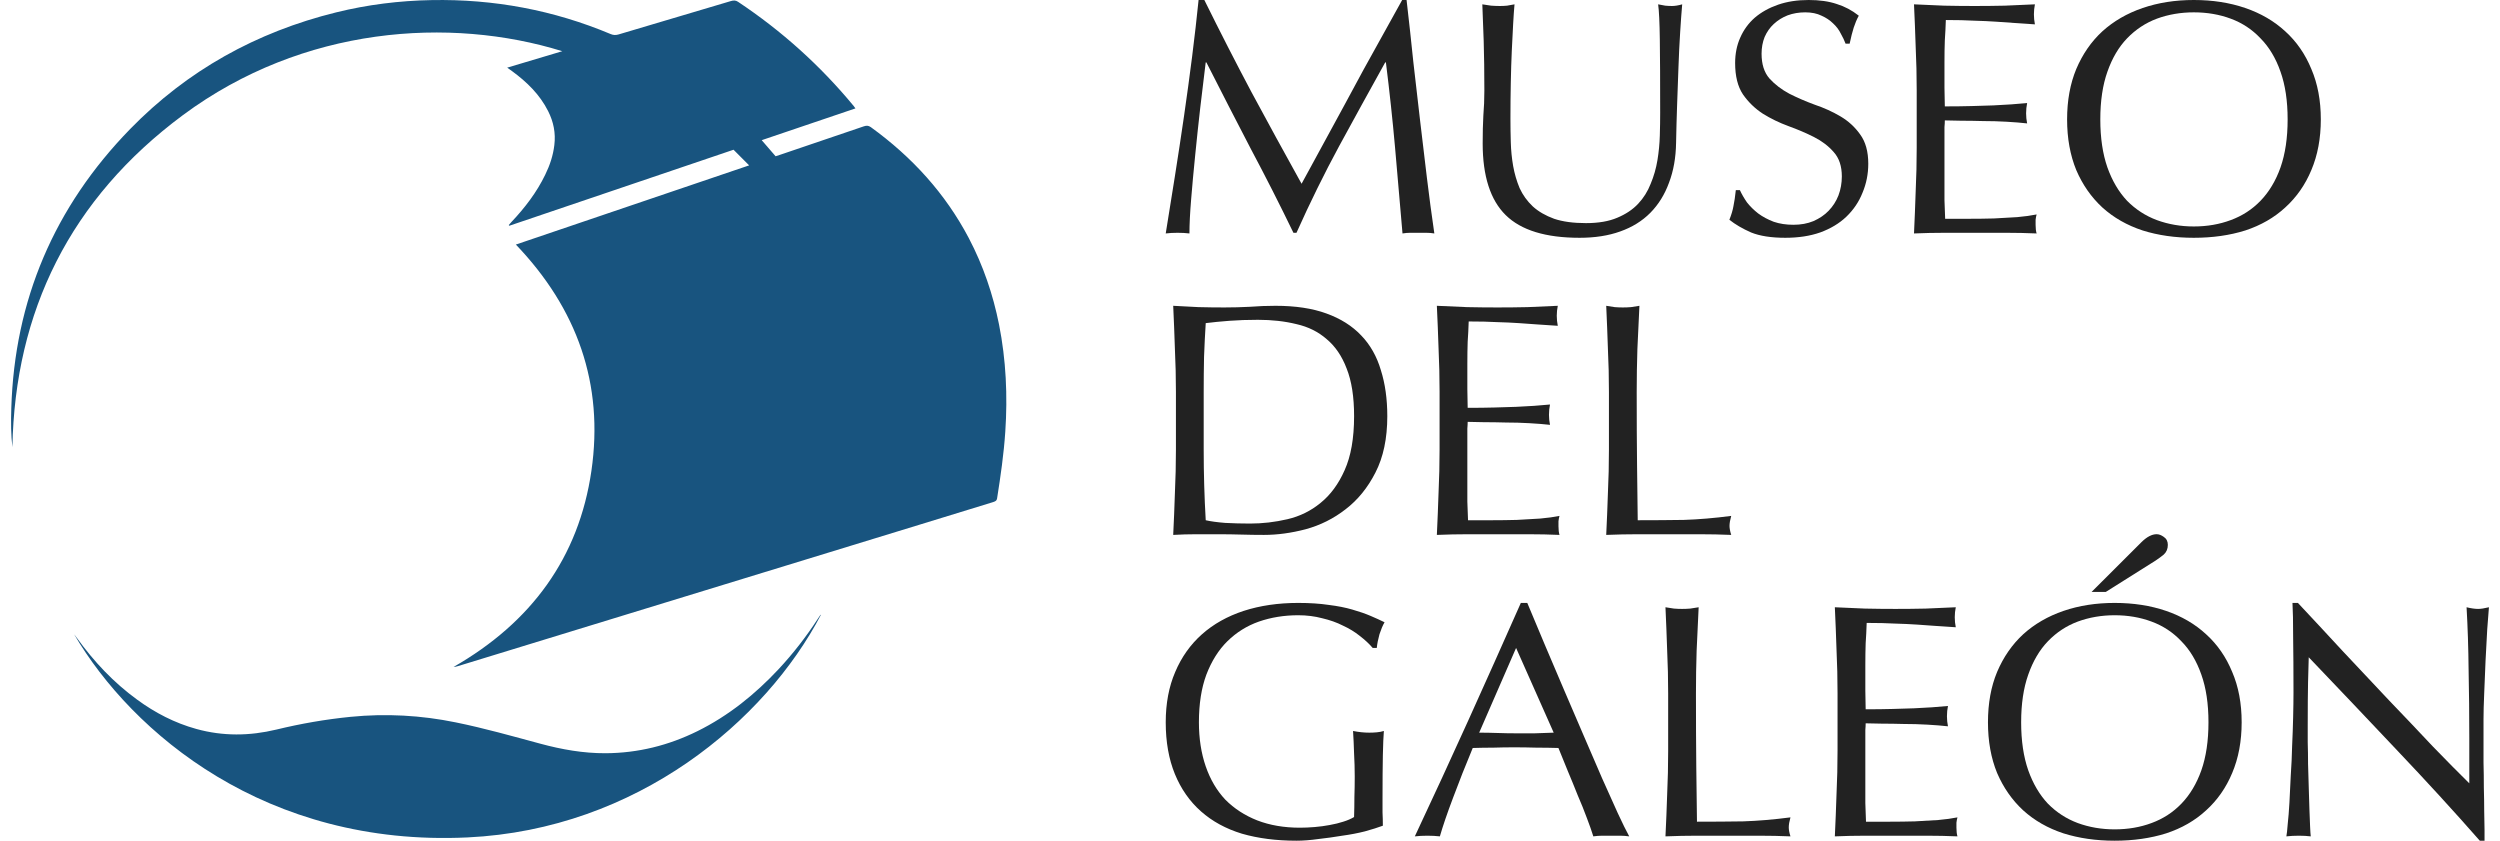 <svg xmlns="http://www.w3.org/2000/svg" width="113" height="38" viewBox="0 0 113 38" fill="none"><path d="M23.317 11.054C26.834 9.861 30.33 8.675 33.861 7.475C33.618 7.228 33.392 7.005 33.156 6.768C29.776 7.913 26.397 9.059 23.021 10.204C23.014 10.193 23.003 10.183 22.996 10.173C23.035 10.128 23.074 10.08 23.116 10.036C23.726 9.391 24.259 8.695 24.643 7.9C24.852 7.475 25 7.032 25.056 6.559C25.123 6.017 25.021 5.507 24.774 5.02C24.397 4.272 23.814 3.703 23.137 3.209C23.077 3.165 23.017 3.124 22.925 3.058C23.762 2.808 24.569 2.568 25.416 2.314C20.347 0.744 13.704 1.176 8.275 5.198C3.167 8.987 0.677 14.082 0.56 20.209C0.497 19.691 0.49 19.067 0.511 18.446C0.659 13.578 2.444 9.36 5.89 5.825C8.459 3.192 11.581 1.45 15.196 0.559C16.611 0.209 18.05 0.031 19.511 0.004C22.322 -0.048 25.021 0.456 27.603 1.54C27.723 1.591 27.832 1.594 27.959 1.557C29.653 1.053 31.346 0.552 33.036 0.048C33.156 0.014 33.251 0.007 33.36 0.082C35.343 1.402 37.086 2.973 38.588 4.793C38.61 4.817 38.627 4.848 38.666 4.9C37.255 5.38 35.854 5.853 34.429 6.336C34.648 6.587 34.849 6.82 35.057 7.063C35.135 7.039 35.205 7.015 35.276 6.991C36.532 6.566 37.788 6.141 39.04 5.712C39.16 5.671 39.248 5.668 39.361 5.747C41.227 7.097 42.73 8.747 43.792 10.766C44.441 12.004 44.885 13.31 45.157 14.671C45.474 16.272 45.548 17.887 45.439 19.512C45.372 20.524 45.227 21.525 45.069 22.523C45.051 22.643 44.974 22.667 44.878 22.698C43.76 23.041 42.645 23.383 41.531 23.726C34.588 25.852 27.646 27.981 20.703 30.107C20.64 30.128 20.576 30.141 20.502 30.145C24.012 28.135 26.164 25.204 26.732 21.282C27.3 17.363 26.097 13.955 23.31 11.047L23.317 11.054ZM21.126 37.852C28.806 37.489 34.606 32.569 37.11 27.782C37.1 27.789 37.086 27.793 37.078 27.803C37.043 27.854 37.011 27.902 36.976 27.954C36.451 28.766 35.858 29.531 35.195 30.244C34.133 31.379 32.937 32.349 31.523 33.049C30.217 33.693 28.838 34.039 27.37 34.046C26.369 34.05 25.398 33.878 24.435 33.618C23.162 33.275 21.892 32.915 20.597 32.651C19.027 32.329 17.444 32.243 15.845 32.401C14.713 32.514 13.595 32.709 12.491 32.977C11.281 33.268 10.078 33.282 8.875 32.949C7.894 32.678 7.012 32.219 6.201 31.626C5.132 30.848 4.243 29.901 3.478 28.838C3.435 28.78 3.393 28.725 3.35 28.67C5.979 33.141 12.029 38.281 21.123 37.852H21.126Z" fill="#18547F"></path><path d="M112.087 38C110.913 36.663 109.662 35.297 108.335 33.9C107.008 32.493 105.681 31.096 104.355 29.709C104.344 29.99 104.334 30.367 104.324 30.84C104.314 31.312 104.309 31.955 104.309 32.769C104.309 32.98 104.309 33.241 104.309 33.553C104.319 33.864 104.324 34.191 104.324 34.533C104.334 34.874 104.344 35.221 104.355 35.573C104.365 35.925 104.375 36.251 104.385 36.553C104.395 36.854 104.406 37.121 104.416 37.352C104.426 37.573 104.436 37.724 104.446 37.804C104.283 37.784 104.104 37.774 103.911 37.774C103.706 37.774 103.518 37.784 103.344 37.804C103.364 37.703 103.385 37.518 103.405 37.246C103.436 36.975 103.461 36.653 103.482 36.282C103.502 35.9 103.523 35.488 103.543 35.045C103.574 34.603 103.594 34.161 103.604 33.719C103.625 33.277 103.64 32.844 103.65 32.422C103.66 32 103.666 31.623 103.666 31.292C103.666 30.327 103.66 29.498 103.65 28.804C103.65 28.111 103.64 27.593 103.62 27.252H103.865C104.487 27.915 105.151 28.628 105.855 29.392C106.57 30.146 107.274 30.895 107.968 31.639C108.672 32.372 109.336 33.071 109.958 33.734C110.591 34.387 111.142 34.945 111.612 35.407V33.357C111.612 32.302 111.602 31.277 111.581 30.282C111.571 29.277 111.54 28.332 111.489 27.448C111.694 27.498 111.867 27.523 112.01 27.523C112.132 27.523 112.296 27.498 112.5 27.448C112.48 27.669 112.454 28 112.423 28.443C112.403 28.885 112.377 29.357 112.347 29.86C112.326 30.362 112.306 30.855 112.286 31.337C112.265 31.819 112.255 32.206 112.255 32.498C112.255 32.749 112.255 33.05 112.255 33.402C112.255 33.744 112.255 34.101 112.255 34.472C112.265 34.844 112.27 35.221 112.27 35.603C112.28 35.975 112.286 36.327 112.286 36.658C112.296 36.98 112.301 37.261 112.301 37.503C112.301 37.724 112.301 37.889 112.301 38H112.087Z" fill="#222222"></path><path d="M96.791 24.508C97.036 24.267 97.266 24.146 97.48 24.146C97.582 24.146 97.69 24.186 97.802 24.267C97.924 24.347 97.986 24.468 97.986 24.629C97.986 24.809 97.924 24.955 97.802 25.066C97.679 25.166 97.557 25.257 97.434 25.337L95.184 26.754H94.541L96.791 24.508ZM89.856 32.648C89.856 31.794 89.993 31.035 90.269 30.372C90.555 29.699 90.948 29.131 91.448 28.669C91.958 28.206 92.566 27.855 93.27 27.613C93.974 27.372 94.745 27.252 95.582 27.252C96.429 27.252 97.205 27.372 97.909 27.613C98.613 27.855 99.216 28.206 99.716 28.669C100.226 29.131 100.619 29.699 100.895 30.372C101.18 31.035 101.323 31.794 101.323 32.648C101.323 33.503 101.18 34.266 100.895 34.94C100.619 35.603 100.226 36.166 99.716 36.628C99.216 37.09 98.613 37.437 97.909 37.668C97.205 37.889 96.429 38 95.582 38C94.745 38 93.974 37.889 93.27 37.668C92.566 37.437 91.958 37.09 91.448 36.628C90.948 36.166 90.555 35.603 90.269 34.94C89.993 34.266 89.856 33.503 89.856 32.648ZM99.823 32.648C99.823 31.814 99.716 31.096 99.501 30.493C99.287 29.88 98.986 29.377 98.598 28.985C98.22 28.583 97.771 28.287 97.251 28.096C96.74 27.905 96.184 27.809 95.582 27.809C94.99 27.809 94.433 27.905 93.913 28.096C93.403 28.287 92.953 28.583 92.566 28.985C92.188 29.377 91.892 29.88 91.677 30.493C91.463 31.096 91.356 31.814 91.356 32.648C91.356 33.483 91.463 34.206 91.677 34.819C91.892 35.422 92.188 35.925 92.566 36.327C92.953 36.719 93.403 37.01 93.913 37.201C94.433 37.392 94.99 37.487 95.582 37.487C96.184 37.487 96.74 37.392 97.251 37.201C97.771 37.01 98.22 36.719 98.598 36.327C98.986 35.925 99.287 35.422 99.501 34.819C99.716 34.206 99.823 33.483 99.823 32.648Z" fill="#222222"></path><path d="M83.057 31.337C83.057 30.674 83.042 30.02 83.011 29.377C82.991 28.734 82.965 28.091 82.935 27.448C83.394 27.468 83.848 27.488 84.297 27.508C84.757 27.518 85.216 27.523 85.675 27.523C86.135 27.523 86.589 27.518 87.038 27.508C87.487 27.488 87.941 27.468 88.401 27.448C88.37 27.598 88.355 27.749 88.355 27.9C88.355 28.05 88.37 28.201 88.401 28.352C88.074 28.332 87.773 28.312 87.497 28.292C87.232 28.272 86.946 28.252 86.64 28.231C86.344 28.211 86.017 28.196 85.66 28.186C85.303 28.166 84.874 28.156 84.374 28.156C84.364 28.478 84.348 28.784 84.328 29.076C84.318 29.367 84.313 29.699 84.313 30.07C84.313 30.462 84.313 30.844 84.313 31.216C84.323 31.588 84.328 31.869 84.328 32.06C84.777 32.06 85.18 32.055 85.537 32.045C85.895 32.035 86.221 32.025 86.517 32.015C86.813 31.995 87.084 31.98 87.329 31.97C87.584 31.95 87.824 31.93 88.048 31.91C88.018 32.06 88.002 32.216 88.002 32.377C88.002 32.528 88.018 32.678 88.048 32.829C87.783 32.799 87.472 32.774 87.115 32.754C86.767 32.734 86.415 32.724 86.058 32.724C85.711 32.714 85.379 32.709 85.063 32.709C84.757 32.699 84.512 32.694 84.328 32.694C84.328 32.784 84.323 32.885 84.313 32.995C84.313 33.096 84.313 33.226 84.313 33.387V33.975V34.879C84.313 35.452 84.313 35.925 84.313 36.296C84.323 36.668 84.333 36.95 84.343 37.141C84.68 37.141 85.037 37.141 85.415 37.141C85.803 37.141 86.18 37.136 86.548 37.126C86.926 37.105 87.278 37.085 87.604 37.065C87.941 37.035 88.232 36.995 88.477 36.945C88.457 37.015 88.441 37.095 88.431 37.186C88.431 37.266 88.431 37.342 88.431 37.412C88.431 37.573 88.447 37.703 88.477 37.804C88.018 37.784 87.558 37.774 87.099 37.774C86.65 37.774 86.191 37.774 85.721 37.774C85.252 37.774 84.787 37.774 84.328 37.774C83.868 37.774 83.404 37.784 82.935 37.804C82.965 37.161 82.991 36.523 83.011 35.889C83.042 35.246 83.057 34.593 83.057 33.93V31.337Z" fill="#222222"></path><path d="M75.401 31.352C75.401 30.689 75.386 30.04 75.356 29.407C75.335 28.764 75.31 28.111 75.279 27.448C75.412 27.468 75.539 27.488 75.662 27.508C75.784 27.518 75.907 27.523 76.029 27.523C76.152 27.523 76.274 27.518 76.397 27.508C76.519 27.488 76.647 27.468 76.779 27.448C76.749 28.111 76.718 28.764 76.688 29.407C76.667 30.04 76.657 30.689 76.657 31.352C76.657 32.618 76.662 33.719 76.672 34.653C76.683 35.578 76.693 36.407 76.703 37.141C77.428 37.141 78.122 37.136 78.785 37.126C79.449 37.105 80.163 37.045 80.929 36.945C80.878 37.126 80.852 37.276 80.852 37.397C80.852 37.507 80.878 37.643 80.929 37.804C80.459 37.784 79.99 37.774 79.52 37.774C79.051 37.774 78.581 37.774 78.112 37.774C77.622 37.774 77.147 37.774 76.688 37.774C76.239 37.774 75.769 37.784 75.279 37.804C75.31 37.181 75.335 36.548 75.356 35.904C75.386 35.261 75.401 34.608 75.401 33.945V31.352Z" fill="#222222"></path><path d="M66.859 33.116C67.124 33.116 67.4 33.121 67.685 33.131C67.971 33.141 68.247 33.146 68.512 33.146C68.798 33.146 69.084 33.146 69.37 33.146C69.655 33.136 69.941 33.126 70.227 33.116L68.527 29.287L66.859 33.116ZM73.641 37.804C73.498 37.784 73.361 37.774 73.228 37.774C73.105 37.774 72.973 37.774 72.83 37.774C72.687 37.774 72.549 37.774 72.416 37.774C72.294 37.774 72.161 37.784 72.018 37.804C71.947 37.573 71.85 37.297 71.727 36.975C71.605 36.643 71.467 36.302 71.314 35.95C71.171 35.588 71.023 35.226 70.87 34.864C70.717 34.493 70.574 34.141 70.441 33.809C70.115 33.799 69.783 33.794 69.446 33.794C69.109 33.784 68.772 33.779 68.436 33.779C68.119 33.779 67.808 33.784 67.502 33.794C67.195 33.794 66.884 33.799 66.568 33.809C66.241 34.593 65.945 35.342 65.68 36.055C65.414 36.759 65.215 37.342 65.082 37.804C64.909 37.784 64.72 37.774 64.516 37.774C64.312 37.774 64.123 37.784 63.95 37.804C64.776 36.045 65.583 34.297 66.369 32.558C67.155 30.819 67.946 29.051 68.742 27.252H69.033C69.278 27.835 69.543 28.468 69.829 29.151C70.115 29.825 70.406 30.508 70.702 31.201C70.998 31.895 71.294 32.583 71.59 33.267C71.886 33.95 72.161 34.588 72.416 35.181C72.682 35.764 72.917 36.286 73.121 36.749C73.335 37.211 73.509 37.563 73.641 37.804Z" fill="#222222"></path><path d="M62.046 29.287C61.893 29.106 61.699 28.925 61.464 28.744C61.239 28.563 60.984 28.407 60.699 28.277C60.423 28.136 60.112 28.026 59.765 27.945C59.428 27.855 59.065 27.809 58.678 27.809C58.045 27.809 57.453 27.905 56.901 28.096C56.36 28.287 55.886 28.583 55.477 28.985C55.079 29.377 54.763 29.88 54.528 30.493C54.304 31.096 54.191 31.814 54.191 32.648C54.191 33.382 54.294 34.045 54.498 34.638C54.702 35.231 54.998 35.734 55.386 36.146C55.784 36.548 56.264 36.859 56.825 37.081C57.397 37.302 58.04 37.412 58.754 37.412C58.968 37.412 59.193 37.402 59.428 37.382C59.663 37.362 59.887 37.332 60.101 37.291C60.326 37.251 60.53 37.201 60.714 37.141C60.908 37.081 61.071 37.01 61.204 36.93C61.214 36.628 61.219 36.327 61.219 36.025C61.229 35.724 61.234 35.417 61.234 35.106C61.234 34.754 61.224 34.402 61.204 34.05C61.194 33.699 61.178 33.362 61.158 33.04C61.413 33.091 61.658 33.116 61.893 33.116C62.005 33.116 62.117 33.111 62.23 33.101C62.342 33.091 62.449 33.071 62.551 33.04C62.531 33.272 62.516 33.638 62.505 34.141C62.495 34.633 62.49 35.287 62.49 36.101C62.49 36.302 62.49 36.508 62.49 36.719C62.5 36.92 62.505 37.121 62.505 37.322C62.291 37.402 62.02 37.487 61.694 37.578C61.377 37.658 61.035 37.724 60.668 37.774C60.311 37.834 59.948 37.884 59.581 37.925C59.224 37.975 58.897 38 58.601 38C57.693 38 56.871 37.895 56.136 37.683C55.411 37.462 54.794 37.126 54.283 36.673C53.773 36.221 53.38 35.658 53.104 34.985C52.829 34.312 52.691 33.533 52.691 32.648C52.691 31.794 52.834 31.035 53.12 30.372C53.405 29.699 53.809 29.131 54.329 28.669C54.85 28.206 55.477 27.855 56.212 27.613C56.958 27.372 57.779 27.252 58.678 27.252C59.198 27.252 59.657 27.282 60.056 27.342C60.464 27.392 60.821 27.463 61.127 27.553C61.444 27.644 61.719 27.739 61.954 27.84C62.189 27.94 62.398 28.036 62.582 28.126C62.5 28.267 62.424 28.448 62.352 28.669C62.291 28.89 62.25 29.096 62.23 29.287H62.046Z" fill="#222222"></path><path d="M72.724 17.726C72.724 17.063 72.709 16.414 72.678 15.781C72.657 15.138 72.632 14.485 72.601 13.822C72.734 13.842 72.862 13.862 72.984 13.882C73.107 13.892 73.229 13.897 73.352 13.897C73.474 13.897 73.597 13.892 73.719 13.882C73.841 13.862 73.969 13.842 74.102 13.822C74.071 14.485 74.04 15.138 74.01 15.781C73.99 16.414 73.979 17.063 73.979 17.726C73.979 18.992 73.984 20.093 73.995 21.027C74.005 21.952 74.015 22.781 74.025 23.515C74.75 23.515 75.444 23.51 76.108 23.5C76.771 23.479 77.486 23.419 78.251 23.319C78.2 23.5 78.174 23.65 78.174 23.771C78.174 23.881 78.2 24.017 78.251 24.178C77.781 24.158 77.312 24.148 76.843 24.148C76.373 24.148 75.903 24.148 75.434 24.148C74.944 24.148 74.469 24.148 74.01 24.148C73.561 24.148 73.091 24.158 72.601 24.178C72.632 23.555 72.657 22.922 72.678 22.279C72.709 21.635 72.724 20.982 72.724 20.319V17.726Z" fill="#222222"></path><path d="M65.069 17.711C65.069 17.047 65.053 16.394 65.023 15.751C65.002 15.108 64.977 14.465 64.946 13.822C65.405 13.842 65.86 13.862 66.309 13.882C66.768 13.892 67.227 13.897 67.687 13.897C68.146 13.897 68.6 13.892 69.049 13.882C69.499 13.862 69.953 13.842 70.412 13.822C70.381 13.972 70.366 14.123 70.366 14.274C70.366 14.425 70.381 14.575 70.412 14.726C70.085 14.706 69.784 14.686 69.509 14.666C69.243 14.646 68.957 14.626 68.651 14.605C68.355 14.585 68.029 14.57 67.671 14.56C67.314 14.54 66.885 14.53 66.385 14.53C66.375 14.852 66.36 15.158 66.339 15.45C66.329 15.741 66.324 16.073 66.324 16.445C66.324 16.837 66.324 17.218 66.324 17.59C66.334 17.962 66.339 18.244 66.339 18.434C66.788 18.434 67.192 18.429 67.549 18.419C67.906 18.409 68.233 18.399 68.529 18.389C68.825 18.369 69.095 18.354 69.34 18.344C69.596 18.324 69.835 18.304 70.06 18.284C70.029 18.434 70.014 18.59 70.014 18.751C70.014 18.902 70.029 19.052 70.06 19.203C69.794 19.173 69.483 19.148 69.126 19.128C68.779 19.108 68.427 19.098 68.07 19.098C67.722 19.088 67.391 19.083 67.074 19.083C66.768 19.073 66.523 19.068 66.339 19.068C66.339 19.158 66.334 19.259 66.324 19.369C66.324 19.47 66.324 19.6 66.324 19.761V20.349V21.253C66.324 21.826 66.324 22.299 66.324 22.67C66.334 23.042 66.344 23.324 66.355 23.515C66.692 23.515 67.049 23.515 67.426 23.515C67.814 23.515 68.192 23.51 68.559 23.5C68.937 23.479 69.289 23.459 69.616 23.439C69.953 23.409 70.244 23.369 70.489 23.319C70.468 23.389 70.453 23.469 70.443 23.56C70.443 23.64 70.443 23.716 70.443 23.786C70.443 23.947 70.458 24.077 70.489 24.178C70.029 24.158 69.57 24.148 69.111 24.148C68.662 24.148 68.202 24.148 67.733 24.148C67.263 24.148 66.799 24.148 66.339 24.148C65.88 24.148 65.416 24.158 64.946 24.178C64.977 23.535 65.002 22.896 65.023 22.263C65.053 21.62 65.069 20.967 65.069 20.304V17.711Z" fill="#222222"></path><path d="M53.152 17.726C53.152 17.063 53.136 16.414 53.106 15.781C53.085 15.138 53.06 14.485 53.029 13.822C53.417 13.842 53.8 13.862 54.178 13.882C54.566 13.892 54.953 13.897 55.341 13.897C55.729 13.897 56.112 13.887 56.49 13.867C56.877 13.837 57.265 13.822 57.653 13.822C58.551 13.822 59.317 13.937 59.95 14.168C60.593 14.399 61.119 14.731 61.527 15.163C61.935 15.585 62.231 16.108 62.415 16.731C62.609 17.344 62.706 18.037 62.706 18.811C62.706 19.816 62.527 20.666 62.17 21.359C61.823 22.042 61.374 22.595 60.823 23.017C60.282 23.439 59.679 23.741 59.016 23.922C58.363 24.093 57.735 24.178 57.133 24.178C56.786 24.178 56.444 24.173 56.107 24.163C55.77 24.153 55.428 24.148 55.081 24.148C54.734 24.148 54.392 24.148 54.055 24.148C53.718 24.148 53.376 24.158 53.029 24.178C53.06 23.555 53.085 22.922 53.106 22.279C53.136 21.635 53.152 20.982 53.152 20.319V17.726ZM54.407 20.319C54.407 21.404 54.438 22.469 54.499 23.515C54.714 23.565 55.004 23.605 55.372 23.635C55.739 23.655 56.117 23.665 56.505 23.665C57.066 23.665 57.628 23.6 58.189 23.469C58.751 23.339 59.251 23.093 59.69 22.731C60.139 22.369 60.501 21.877 60.777 21.253C61.062 20.62 61.205 19.806 61.205 18.811C61.205 17.937 61.093 17.218 60.868 16.656C60.654 16.093 60.353 15.651 59.965 15.329C59.587 14.997 59.133 14.771 58.602 14.651C58.072 14.52 57.49 14.455 56.857 14.455C56.398 14.455 55.969 14.47 55.571 14.5C55.173 14.53 54.816 14.565 54.499 14.605C54.468 15.088 54.443 15.595 54.423 16.128C54.412 16.651 54.407 17.183 54.407 17.726V20.319Z" fill="#222222"></path><path d="M93.433 5.397C93.433 4.543 93.571 3.784 93.847 3.12C94.132 2.447 94.525 1.879 95.026 1.417C95.536 0.955 96.143 0.603 96.848 0.362C97.552 0.121 98.323 0 99.16 0C100.007 0 100.783 0.121 101.487 0.362C102.191 0.603 102.793 0.955 103.294 1.417C103.804 1.879 104.197 2.447 104.473 3.12C104.758 3.784 104.901 4.543 104.901 5.397C104.901 6.251 104.758 7.015 104.473 7.688C104.197 8.351 103.804 8.914 103.294 9.377C102.793 9.839 102.191 10.185 101.487 10.417C100.783 10.638 100.007 10.748 99.16 10.748C98.323 10.748 97.552 10.638 96.848 10.417C96.143 10.185 95.536 9.839 95.026 9.377C94.525 8.914 94.132 8.351 93.847 7.688C93.571 7.015 93.433 6.251 93.433 5.397ZM103.401 5.397C103.401 4.563 103.294 3.844 103.079 3.241C102.865 2.628 102.564 2.126 102.176 1.734C101.798 1.332 101.349 1.035 100.829 0.844C100.318 0.653 99.762 0.558 99.16 0.558C98.568 0.558 98.011 0.653 97.491 0.844C96.98 1.035 96.531 1.332 96.143 1.734C95.766 2.126 95.47 2.628 95.255 3.241C95.041 3.844 94.934 4.563 94.934 5.397C94.934 6.231 95.041 6.954 95.255 7.568C95.47 8.171 95.766 8.673 96.143 9.075C96.531 9.467 96.98 9.758 97.491 9.949C98.011 10.14 98.568 10.236 99.16 10.236C99.762 10.236 100.318 10.14 100.829 9.949C101.349 9.758 101.798 9.467 102.176 9.075C102.564 8.673 102.865 8.171 103.079 7.568C103.294 6.954 103.401 6.231 103.401 5.397Z" fill="#222222"></path><path d="M86.635 4.085C86.635 3.422 86.62 2.769 86.589 2.126C86.569 1.482 86.543 0.839 86.513 0.196C86.972 0.216 87.426 0.236 87.875 0.256C88.335 0.266 88.794 0.271 89.253 0.271C89.712 0.271 90.167 0.266 90.616 0.256C91.065 0.236 91.519 0.216 91.978 0.196C91.948 0.347 91.933 0.498 91.933 0.648C91.933 0.799 91.948 0.95 91.978 1.101C91.652 1.08 91.351 1.06 91.075 1.04C90.81 1.02 90.524 1 90.218 0.98C89.922 0.96 89.595 0.945 89.238 0.935C88.881 0.915 88.452 0.905 87.952 0.905C87.942 1.226 87.926 1.533 87.906 1.824C87.895 2.116 87.89 2.447 87.89 2.819C87.89 3.211 87.89 3.593 87.89 3.965C87.901 4.337 87.906 4.618 87.906 4.809C88.355 4.809 88.758 4.804 89.115 4.794C89.473 4.784 89.799 4.774 90.095 4.764C90.391 4.744 90.662 4.729 90.907 4.718C91.162 4.698 91.402 4.678 91.626 4.658C91.596 4.809 91.58 4.965 91.58 5.125C91.58 5.276 91.596 5.427 91.626 5.578C91.361 5.548 91.05 5.522 90.692 5.502C90.345 5.482 89.993 5.472 89.636 5.472C89.289 5.462 88.957 5.457 88.641 5.457C88.335 5.447 88.09 5.442 87.906 5.442C87.906 5.533 87.901 5.633 87.89 5.744C87.89 5.844 87.89 5.975 87.89 6.136V6.723V7.628C87.89 8.201 87.89 8.673 87.89 9.045C87.901 9.417 87.911 9.698 87.921 9.889C88.258 9.889 88.615 9.889 88.993 9.889C89.381 9.889 89.758 9.884 90.126 9.874C90.504 9.854 90.856 9.834 91.182 9.814C91.519 9.784 91.81 9.743 92.055 9.693C92.035 9.764 92.019 9.844 92.009 9.934C92.009 10.015 92.009 10.09 92.009 10.161C92.009 10.321 92.024 10.452 92.055 10.552C91.596 10.532 91.136 10.522 90.677 10.522C90.228 10.522 89.769 10.522 89.299 10.522C88.829 10.522 88.365 10.522 87.906 10.522C87.446 10.522 86.982 10.532 86.513 10.552C86.543 9.909 86.569 9.271 86.589 8.638C86.62 7.995 86.635 7.341 86.635 6.678V4.085Z" fill="#222222"></path><path d="M78.643 8.593C78.725 8.774 78.832 8.959 78.964 9.15C79.107 9.331 79.276 9.497 79.47 9.648C79.674 9.799 79.909 9.924 80.174 10.025C80.439 10.115 80.735 10.16 81.062 10.16C81.399 10.16 81.7 10.105 81.965 9.995C82.241 9.874 82.471 9.718 82.654 9.527C82.848 9.326 82.996 9.095 83.098 8.834C83.2 8.562 83.251 8.276 83.251 7.975C83.251 7.512 83.129 7.145 82.884 6.874C82.649 6.603 82.353 6.377 81.996 6.196C81.639 6.015 81.251 5.849 80.832 5.698C80.424 5.548 80.041 5.362 79.684 5.141C79.327 4.909 79.026 4.618 78.781 4.266C78.546 3.914 78.428 3.442 78.428 2.849C78.428 2.427 78.505 2.045 78.658 1.703C78.811 1.352 79.031 1.05 79.317 0.799C79.612 0.548 79.965 0.352 80.373 0.211C80.781 0.07 81.241 0 81.751 0C82.241 0 82.665 0.06 83.022 0.181C83.379 0.291 83.711 0.467 84.017 0.709C83.925 0.879 83.849 1.06 83.787 1.251C83.726 1.442 83.665 1.683 83.604 1.975H83.42C83.369 1.834 83.297 1.683 83.206 1.523C83.124 1.352 83.007 1.196 82.853 1.055C82.71 0.915 82.537 0.799 82.333 0.709C82.129 0.608 81.884 0.558 81.598 0.558C81.312 0.558 81.047 0.603 80.802 0.693C80.567 0.784 80.358 0.915 80.174 1.085C80 1.246 79.863 1.442 79.761 1.673C79.669 1.904 79.623 2.156 79.623 2.427C79.623 2.899 79.74 3.271 79.975 3.543C80.22 3.814 80.521 4.045 80.878 4.236C81.236 4.417 81.618 4.583 82.027 4.733C82.445 4.874 82.833 5.05 83.19 5.261C83.547 5.472 83.844 5.743 84.078 6.075C84.323 6.407 84.446 6.849 84.446 7.402C84.446 7.864 84.359 8.301 84.185 8.713C84.022 9.125 83.777 9.487 83.451 9.799C83.134 10.1 82.741 10.336 82.272 10.507C81.812 10.668 81.287 10.748 80.695 10.748C80.062 10.748 79.546 10.668 79.148 10.507C78.76 10.336 78.434 10.145 78.168 9.934C78.26 9.703 78.321 9.497 78.352 9.316C78.393 9.125 78.428 8.884 78.459 8.593H78.643Z" fill="#222222"></path><path d="M75.04 5.095C75.04 3.668 75.035 2.568 75.024 1.794C75.014 1.02 74.989 0.487 74.948 0.196C75.06 0.216 75.167 0.236 75.269 0.256C75.371 0.266 75.474 0.271 75.576 0.271C75.708 0.271 75.861 0.246 76.035 0.196C76.004 0.548 75.974 0.97 75.943 1.462C75.912 1.945 75.887 2.467 75.867 3.03C75.846 3.583 75.826 4.156 75.805 4.749C75.785 5.332 75.769 5.899 75.759 6.452C75.749 7.125 75.642 7.728 75.438 8.261C75.244 8.794 74.963 9.246 74.596 9.618C74.228 9.99 73.774 10.271 73.233 10.462C72.702 10.653 72.09 10.748 71.396 10.748C69.865 10.748 68.752 10.407 68.058 9.723C67.364 9.04 67.017 7.96 67.017 6.482C67.017 6.01 67.027 5.593 67.047 5.231C67.078 4.859 67.093 4.482 67.093 4.1C67.093 3.256 67.083 2.508 67.063 1.854C67.042 1.201 67.022 0.648 67.001 0.196C67.124 0.216 67.257 0.236 67.4 0.256C67.543 0.266 67.675 0.271 67.798 0.271C67.91 0.271 68.017 0.266 68.119 0.256C68.231 0.236 68.344 0.216 68.456 0.196C68.436 0.417 68.415 0.709 68.395 1.07C68.374 1.422 68.354 1.824 68.334 2.276C68.313 2.729 68.298 3.216 68.288 3.739C68.277 4.261 68.272 4.804 68.272 5.367C68.272 5.708 68.277 6.065 68.288 6.437C68.298 6.799 68.334 7.156 68.395 7.507C68.456 7.849 68.553 8.181 68.686 8.502C68.829 8.814 69.028 9.09 69.283 9.331C69.538 9.562 69.859 9.748 70.247 9.889C70.635 10.02 71.115 10.085 71.687 10.085C72.248 10.085 72.718 10.005 73.095 9.844C73.483 9.683 73.799 9.472 74.044 9.211C74.29 8.949 74.478 8.648 74.611 8.306C74.754 7.965 74.856 7.608 74.917 7.236C74.978 6.864 75.014 6.492 75.024 6.12C75.035 5.749 75.04 5.407 75.04 5.095Z" fill="#222222"></path><path d="M54.436 0C55.141 1.427 55.85 2.814 56.565 4.161C57.289 5.507 58.045 6.889 58.831 8.306C58.933 8.115 59.081 7.844 59.275 7.492C59.469 7.13 59.693 6.718 59.948 6.256C60.203 5.794 60.474 5.296 60.76 4.764C61.056 4.221 61.352 3.673 61.648 3.12C61.954 2.568 62.255 2.025 62.551 1.492C62.847 0.96 63.123 0.462 63.378 0H63.577C63.689 0.965 63.791 1.899 63.883 2.804C63.985 3.698 64.087 4.583 64.189 5.457C64.291 6.321 64.394 7.181 64.496 8.035C64.598 8.879 64.71 9.718 64.832 10.552C64.71 10.532 64.588 10.522 64.465 10.522C64.353 10.522 64.235 10.522 64.113 10.522C63.99 10.522 63.868 10.522 63.745 10.522C63.633 10.522 63.516 10.532 63.393 10.552C63.281 9.216 63.169 7.919 63.056 6.663C62.944 5.407 62.806 4.125 62.643 2.819H62.612C61.908 4.085 61.214 5.347 60.53 6.603C59.856 7.849 59.213 9.155 58.601 10.522H58.463C57.851 9.256 57.208 7.99 56.534 6.723C55.87 5.447 55.202 4.146 54.528 2.819H54.498C54.426 3.442 54.344 4.12 54.253 4.854C54.171 5.578 54.094 6.296 54.023 7.01C53.952 7.713 53.89 8.382 53.839 9.015C53.788 9.638 53.763 10.15 53.763 10.552C53.599 10.532 53.421 10.522 53.227 10.522C53.033 10.522 52.854 10.532 52.691 10.552C52.824 9.738 52.961 8.879 53.104 7.975C53.247 7.07 53.385 6.161 53.518 5.246C53.65 4.331 53.773 3.432 53.885 2.548C53.998 1.653 54.094 0.804 54.176 0H54.436Z" fill="#222222"></path></svg>
